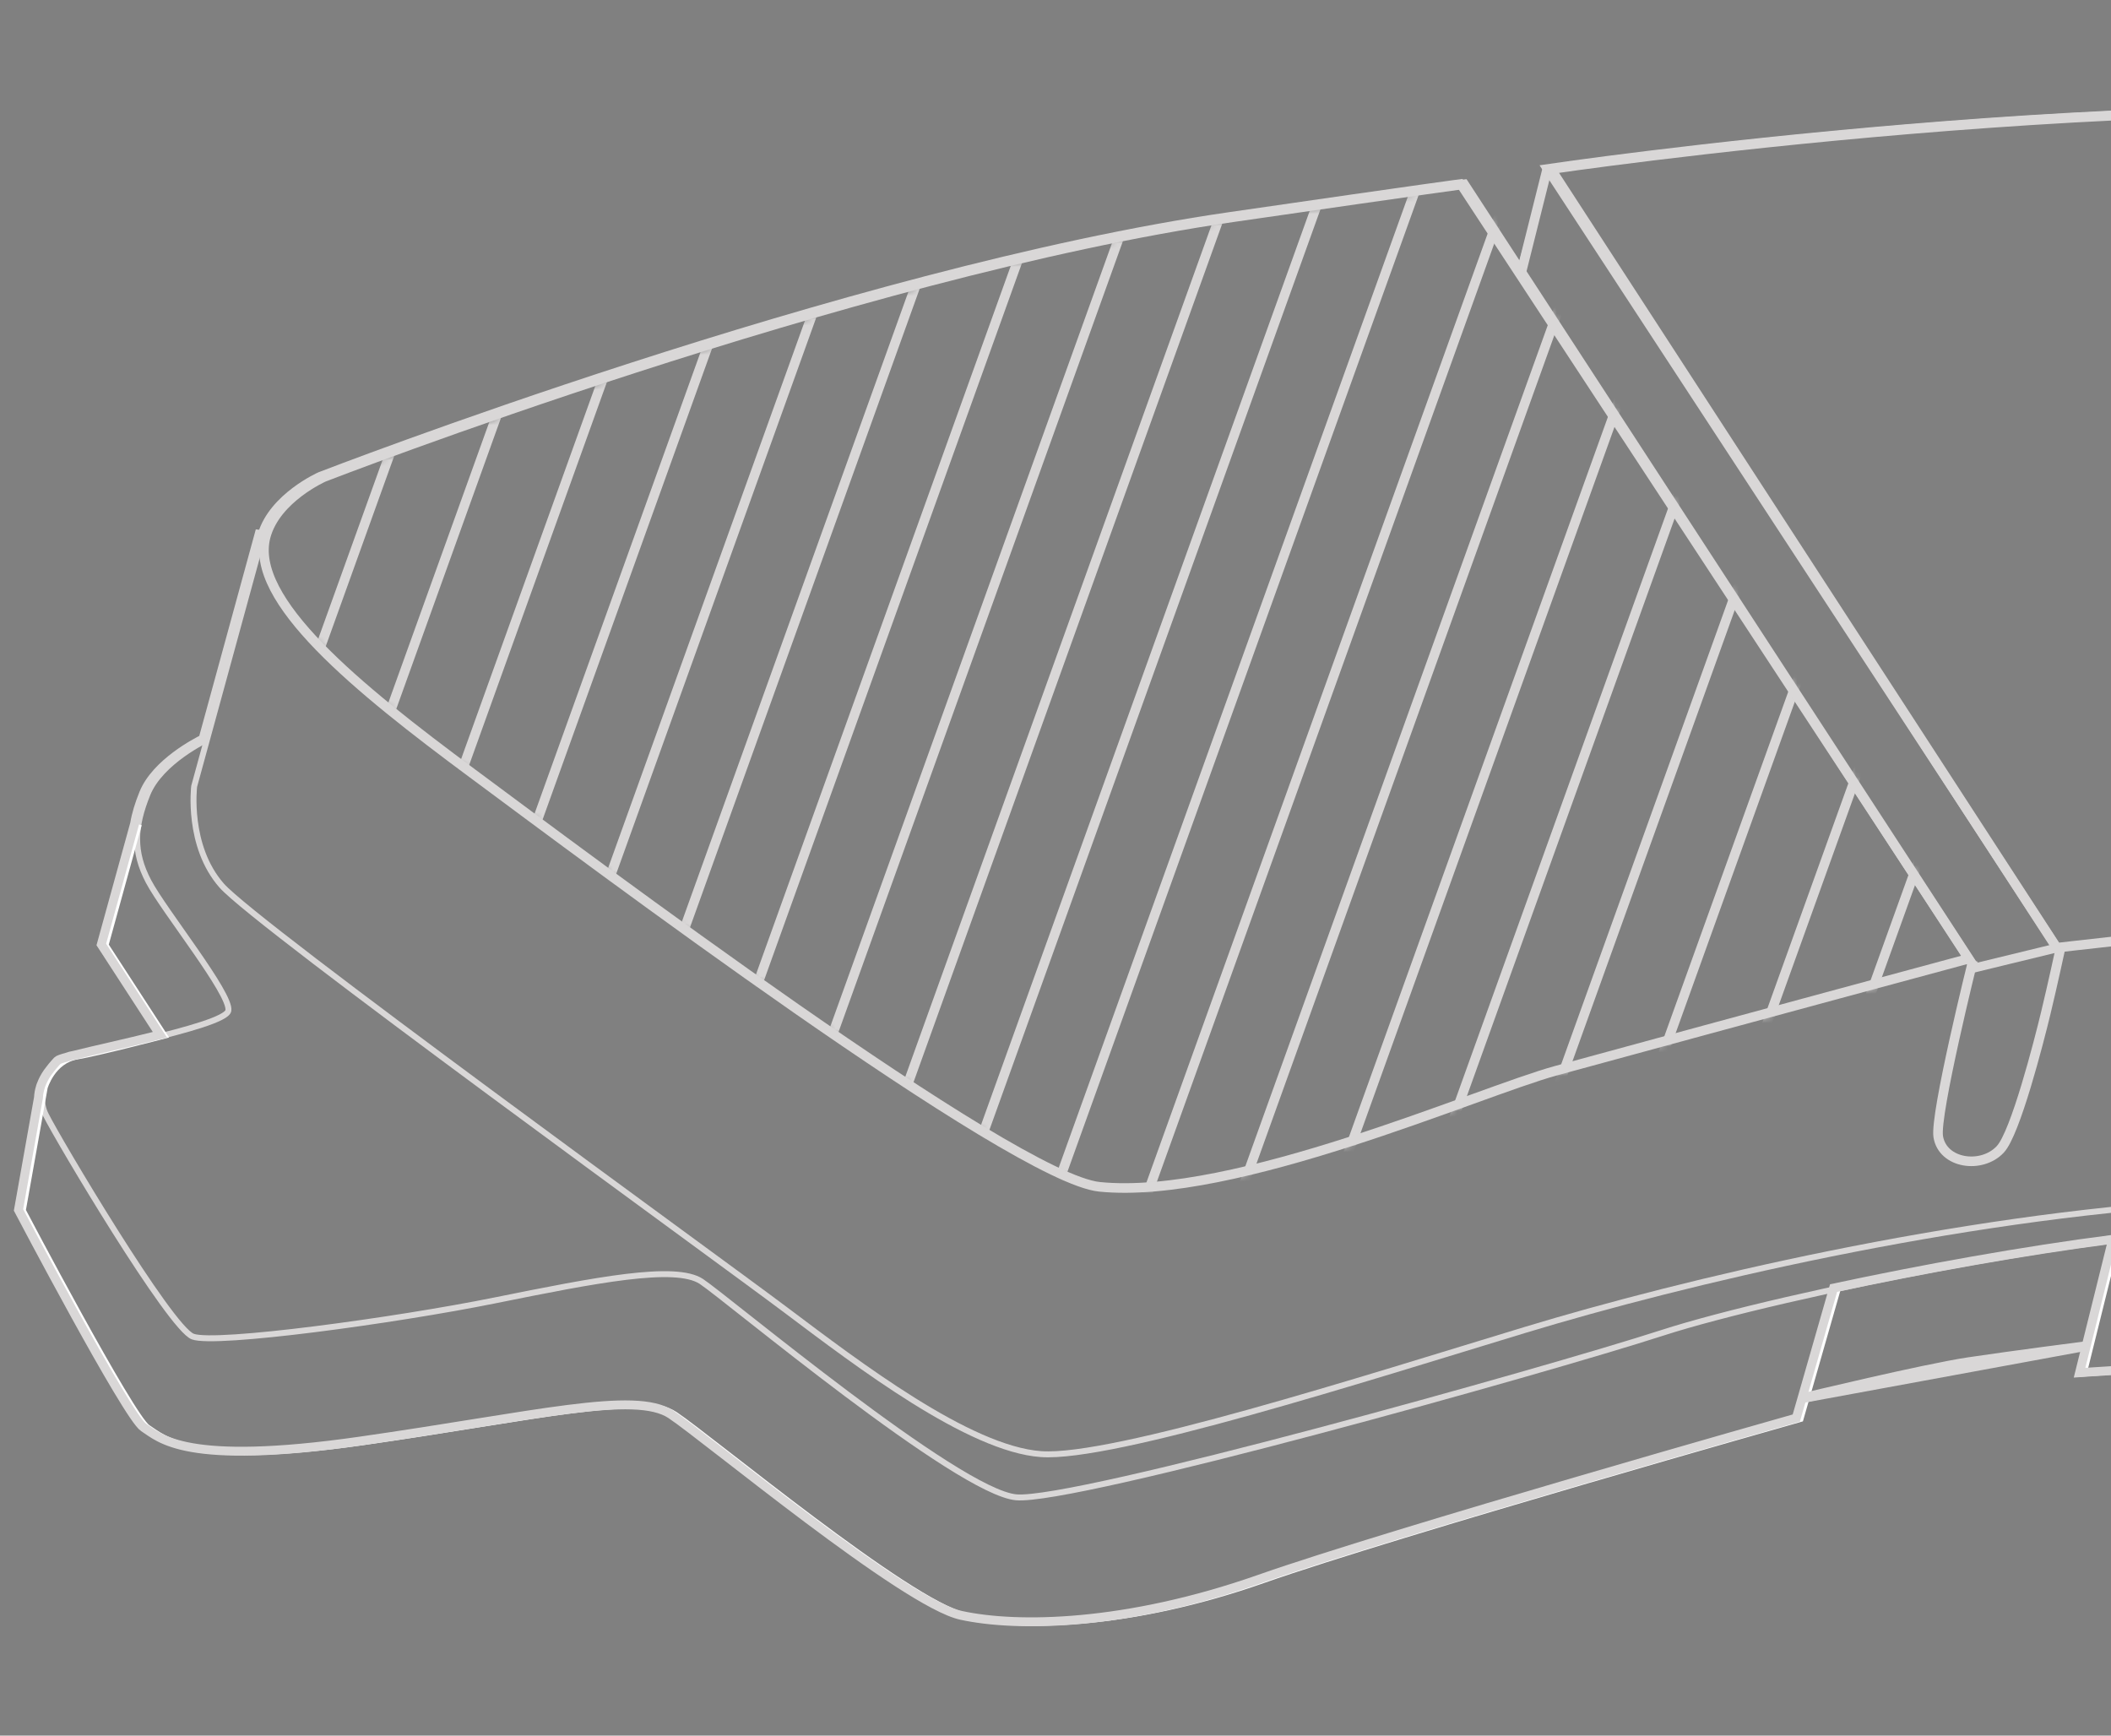 <?xml version="1.0" encoding="UTF-8"?> <svg xmlns="http://www.w3.org/2000/svg" width="360" height="296" viewBox="0 0 360 296" fill="none"><rect x="0" y="0" width="360" height="296" fill="#808080" stroke="none"/> <path fill-rule="evenodd" clip-rule="evenodd" d="M335.519 232.541C327.952 233.674 307.056 238.718 307.056 238.718L355.377 229.828C355.377 229.828 343.085 231.422 335.519 232.541Z" fill="black" stroke="#D9D7D7" stroke-width="0.375" stroke-miterlimit="10"></path> <path fill-rule="evenodd" clip-rule="evenodd" d="M577.479 141.298C578.586 138.918 578.274 135.865 577.112 134.574C575.107 132.355 553.689 102.497 550.206 100.84C546.737 99.17 527.143 103.119 521.841 103.244C516.527 103.368 514.514 99.04 514.514 99.04C513.153 79.85 511.411 50.28 509.258 40.985C506.313 28.279 485.55 25.977 439.843 21.094C368.329 13.454 263.592 29.009 263.592 29.009L258.679 46.732L248.808 31.574C248.808 31.574 244.644 32.089 209.418 37.191C144.311 46.616 54.369 81.5 54.369 81.5C54.369 81.5 46.393 85.033 44.504 91.421L43.969 91.356L34.41 126.276C33.447 126.755 26.382 130.344 24.279 135.566C23.533 137.413 23.01 139.095 22.745 140.722L17.063 161.325L27.058 176.717C27.058 176.717 26.868 176.762 26.541 176.854C21.345 178.166 15.669 179.389 12.363 180.227C12.35 180.226 12.35 180.226 12.336 180.225C11.944 180.287 11.589 180.392 11.234 180.523C10.308 180.774 9.706 180.988 9.579 181.129C9.309 181.426 8.814 181.953 8.297 182.641C7.128 184.064 6.679 185.588 6.679 185.588L6.662 185.668C6.488 186.224 6.379 186.811 6.35 187.427L2.941 206.592C2.941 206.592 21.494 241.892 24.272 243.677C27.063 245.476 31.269 250.299 61.161 246.018C91.053 241.738 108.112 237.399 114.197 241.451C120.281 245.503 154.065 273.636 163.683 275.732C173.3 277.828 191.835 277.538 214.55 269.557C237.266 261.576 306.116 242.088 306.116 242.088L307.082 238.733L312.477 219.918C327.453 216.704 344.778 213.574 360.072 211.598L354.423 234.353C354.423 234.353 399.194 231.181 420.906 232.466C442.619 233.738 483.602 231.65 489.546 230.723C495.477 229.794 499.002 229.155 501.498 223.279C503.967 217.416 507.706 200.35 507.724 200.27C507.982 199.919 508.202 199.526 508.412 199.066C509.75 196.079 508.101 178.716 508.011 177.771C508.208 176.746 508.42 175.681 508.633 174.575C509.095 174.476 529.548 169.99 539.61 168.962C549.793 167.926 570.834 164.072 571.753 161.697C572.645 159.333 577.479 141.298 577.479 141.298Z" stroke="#D9D7D7" stroke-width="0.375" stroke-miterlimit="10"></path> <mask id="mask0_106_2610" style="mask-type:luminance" maskUnits="userSpaceOnUse" x="45" y="31" width="292" height="172"> <path d="M55.974 81.657C55.974 81.657 145.916 46.773 211.022 37.349C246.249 32.246 250.413 31.731 250.413 31.731L336.454 163.801C336.454 163.801 300.744 173.424 266.063 182.907C252.759 186.55 211.28 205.038 188.233 202.708C173.426 201.213 100.83 146.684 81.263 132.181C61.697 117.679 43.099 102.618 46.045 91.777C47.82 85.249 55.974 81.657 55.974 81.657Z" fill="white"></path> </mask> <g mask="url(#mask0_106_2610)"> <path d="M242.104 30.356L180.592 201.432" stroke="#D9D7D7" stroke-width="1.637" stroke-miterlimit="10"></path> <path d="M227.718 26.234L166.206 197.31" stroke="#D9D7D7" stroke-width="1.637" stroke-miterlimit="10"></path> <path d="M213.331 22.11L151.819 193.186" stroke="#D9D7D7" stroke-width="1.637" stroke-miterlimit="10"></path> <path d="M198.944 17.987L137.432 189.063" stroke="#D9D7D7" stroke-width="1.637" stroke-miterlimit="10"></path> <path d="M184.557 13.864L123.045 184.94" stroke="#D9D7D7" stroke-width="1.637" stroke-miterlimit="10"></path> <path d="M170.171 9.741L108.659 180.804" stroke="#D9D7D7" stroke-width="1.637" stroke-miterlimit="10"></path> <path d="M155.784 5.618L94.273 176.68" stroke="#D9D7D7" stroke-width="1.637" stroke-miterlimit="10"></path> <path d="M141.397 1.495L79.872 172.557" stroke="#D9D7D7" stroke-width="1.637" stroke-miterlimit="10"></path> <path d="M127.01 -2.629L65.486 168.433" stroke="#D9D7D7" stroke-width="1.637" stroke-miterlimit="10"></path> <path d="M112.624 -6.751L51.099 164.311" stroke="#D9D7D7" stroke-width="1.637" stroke-miterlimit="10"></path> <path d="M98.237 -10.874L36.712 160.188" stroke="#D9D7D7" stroke-width="1.637" stroke-miterlimit="10"></path> <path d="M256.491 34.479L194.979 205.555" stroke="#D9D7D7" stroke-width="1.637" stroke-miterlimit="10"></path> <path d="M270.878 38.602L209.366 209.678" stroke="#D9D7D7" stroke-width="1.637" stroke-miterlimit="10"></path> <path d="M285.279 42.726L223.754 213.802" stroke="#D9D7D7" stroke-width="1.637" stroke-miterlimit="10"></path> <path d="M299.666 46.849L238.14 217.925" stroke="#D9D7D7" stroke-width="1.637" stroke-miterlimit="10"></path> <path d="M314.052 50.972L252.527 222.048" stroke="#D9D7D7" stroke-width="1.637" stroke-miterlimit="10"></path> <path d="M328.439 55.095L266.914 226.171" stroke="#D9D7D7" stroke-width="1.637" stroke-miterlimit="10"></path> <path d="M342.826 59.218L281.3 230.294" stroke="#D9D7D7" stroke-width="1.637" stroke-miterlimit="10"></path> <path d="M357.211 63.355L295.687 234.417" stroke="#D9D7D7" stroke-width="1.637" stroke-miterlimit="10"></path> </g> <path fill-rule="evenodd" clip-rule="evenodd" d="M55.25 81.354C55.25 81.354 145.192 46.47 210.299 37.045C245.525 31.942 249.689 31.428 249.689 31.428L335.73 163.498C335.73 163.498 300.021 173.12 265.339 182.604C252.035 186.247 210.556 204.735 187.51 202.405C172.703 200.91 100.106 146.381 80.54 131.878C60.974 117.376 42.375 102.314 45.322 91.474C47.096 84.945 55.25 81.354 55.25 81.354Z" stroke="#D9D7D7" stroke-width="1.637" stroke-miterlimit="10"></path> <path fill-rule="evenodd" clip-rule="evenodd" d="M264.487 28.851C264.487 28.851 369.224 13.296 440.738 20.935C486.445 25.818 507.207 28.133 510.153 40.826C513.099 53.532 515.263 104.236 516.76 114.334C518.256 124.431 519.637 150.301 505.584 153.303C491.544 156.307 423.264 153.874 395.183 156.803C367.103 159.731 350.737 161.629 350.737 161.629L264.487 28.851Z" stroke="#D9D7D7" stroke-width="1.637" stroke-miterlimit="10"></path> <path d="M44.849 91.222L33.112 134.104C33.112 134.104 31.849 144.285 37.818 151.046C43.788 157.807 121.752 214.204 134.042 223.442C146.331 232.68 165.255 247.112 177.525 247.99C189.794 248.867 232.851 235.077 260.029 226.824C287.22 218.572 333.3 207.627 375.895 205.01C418.489 202.394 482.055 202.493 490.972 200.107C499.902 197.721 504.594 195.121 506.512 188.412C508.429 181.715 515.05 144.142 515.05 144.142" stroke="#D9D7D7" stroke-width="1.012" stroke-miterlimit="10"></path> <path d="M336.455 163.801C336.455 163.801 329.912 190.101 330.54 193.867C331.302 198.487 337.965 199.407 341.123 196.009C343.699 193.269 347.691 177.693 348.879 172.763C350.067 167.833 351.359 161.833 351.359 161.833" stroke="#D9D7D7" stroke-width="1.637" stroke-miterlimit="10"></path> <path d="M35.401 126.082C35.401 126.082 27.415 129.816 25.146 135.433C22.878 141.038 22.664 145.261 25.327 150.32C27.99 155.379 39.429 169.509 38.945 172.349C38.462 175.175 11.396 179.939 10.432 180.982C9.469 182.025 5.724 185.893 7.808 190.118C9.893 194.343 29.011 226.511 32.881 227.945C36.751 229.378 67.268 225.235 84.407 221.774C101.545 218.313 115.167 215.626 119.598 218.537C124.029 221.463 163.334 254.467 173.305 255.357C183.263 256.232 263.517 233.764 283.486 227.306C303.469 220.835 361.521 209.114 387.796 209.406C414.07 209.698 486.213 208.631 495.998 205.507C505.796 202.383 507.884 201.998 509.252 198.932C510.621 195.865 508.84 177.583 508.84 177.583" stroke="#D9D7D7" stroke-width="1.012" stroke-miterlimit="10"></path> <path d="M23.612 140.588L17.93 161.191L27.925 176.583C27.925 176.583 16.59 179.54 13.203 180.092C8.883 180.787 7.56 185.442 7.56 185.442L3.822 206.446C3.822 206.446 22.375 241.746 25.153 243.531C27.944 245.33 32.15 250.152 62.042 245.872C91.934 241.591 108.993 237.253 115.078 241.305C121.162 245.356 154.946 273.489 164.564 275.585C174.182 277.681 192.716 277.391 215.431 269.41C238.147 261.429 306.997 241.941 306.997 241.941L313.344 219.784" stroke="white" stroke-width="1.148" stroke-miterlimit="10"></path> <path d="M360.941 211.438L355.292 234.193C355.292 234.193 400.063 231.021 421.775 232.306C443.487 233.578 484.471 231.49 490.415 230.562C496.345 229.634 499.87 228.995 502.366 223.119C504.849 217.243 508.592 200.109 508.592 200.109" stroke="white" stroke-width="1.148" stroke-miterlimit="10"></path> <path d="M307.95 238.573C307.95 238.573 328.833 233.529 336.413 232.396C343.979 231.277 356.272 229.683 356.272 229.683" stroke="white" stroke-width="1.148" stroke-miterlimit="10"></path> <path d="M263.892 28.674L259.449 46.407" stroke="#D9D7D7" stroke-width="1.637" stroke-miterlimit="10"></path> <path fill-rule="evenodd" clip-rule="evenodd" d="M335.732 232.297C328.165 233.43 307.269 238.474 307.269 238.474L355.59 229.584C355.59 229.584 343.312 231.165 335.732 232.297Z" stroke="#D9D7D7" stroke-width="1.637" stroke-miterlimit="10"></path> <path fill-rule="evenodd" clip-rule="evenodd" d="M336.758 165.065L249.022 31.328C249.022 31.328 244.858 31.843 209.631 36.946C144.525 46.37 54.583 81.254 54.583 81.254C54.583 81.254 46.607 84.787 44.718 91.176L44.183 91.11L34.624 126.031C33.661 126.509 26.596 130.098 24.493 135.321C23.747 137.167 23.224 138.849 22.958 140.476L17.277 161.079L27.272 176.471C27.272 176.471 27.082 176.516 26.755 176.608C21.559 177.921 15.883 179.143 12.577 179.981C12.564 179.98 12.564 179.98 12.55 179.98C12.158 180.042 11.803 180.146 11.447 180.277C10.522 180.529 9.92 180.742 9.792 180.884C9.523 181.18 9.028 181.708 8.511 182.396C7.342 183.818 6.893 185.343 6.893 185.343L6.876 185.423C6.702 185.979 6.593 186.565 6.564 187.182L3.155 206.347C3.155 206.347 21.708 241.647 24.486 243.432C27.276 245.231 31.483 250.053 61.375 245.773C91.267 241.492 108.326 237.154 114.411 241.206C120.495 245.257 154.279 273.39 163.897 275.486C173.514 277.582 192.048 277.292 214.764 269.311C237.48 261.33 306.33 241.842 306.33 241.842L307.296 238.488L312.69 219.672C327.667 216.458 344.992 213.328 360.286 211.353L354.637 234.107C354.637 234.107 399.408 230.936 421.12 232.221C442.833 233.493 483.816 231.405 489.76 230.477C495.691 229.549 499.216 228.91 501.712 223.034C504.181 217.17 507.92 200.104 507.938 200.024C508.196 199.674 508.416 199.281 508.626 198.82C509.964 195.833 508.97 180.249 508.88 179.304C509.076 178.279 509.508 175.692 509.721 174.6C510.183 174.501 529.762 169.744 539.837 168.717C550.02 167.681 571.062 163.827 571.981 161.452C572.9 159.076 577.72 141.053 577.72 141.053C578.827 138.673 578.515 135.621 577.353 134.329C575.348 132.111 553.93 102.253 550.447 100.596C546.978 98.926 527.383 102.875 522.082 103C516.767 103.124 514.755 98.795 514.755 98.795C513.394 79.606 511.652 50.036 509.499 40.74C506.553 28.034 485.79 25.732 440.084 20.849C368.57 13.21 263.833 28.765 263.833 28.765L350.776 161.657L336.758 165.065Z" stroke="#D9D7D7" stroke-width="1.518" stroke-miterlimit="10" stroke-linecap="round"></path> </svg> 